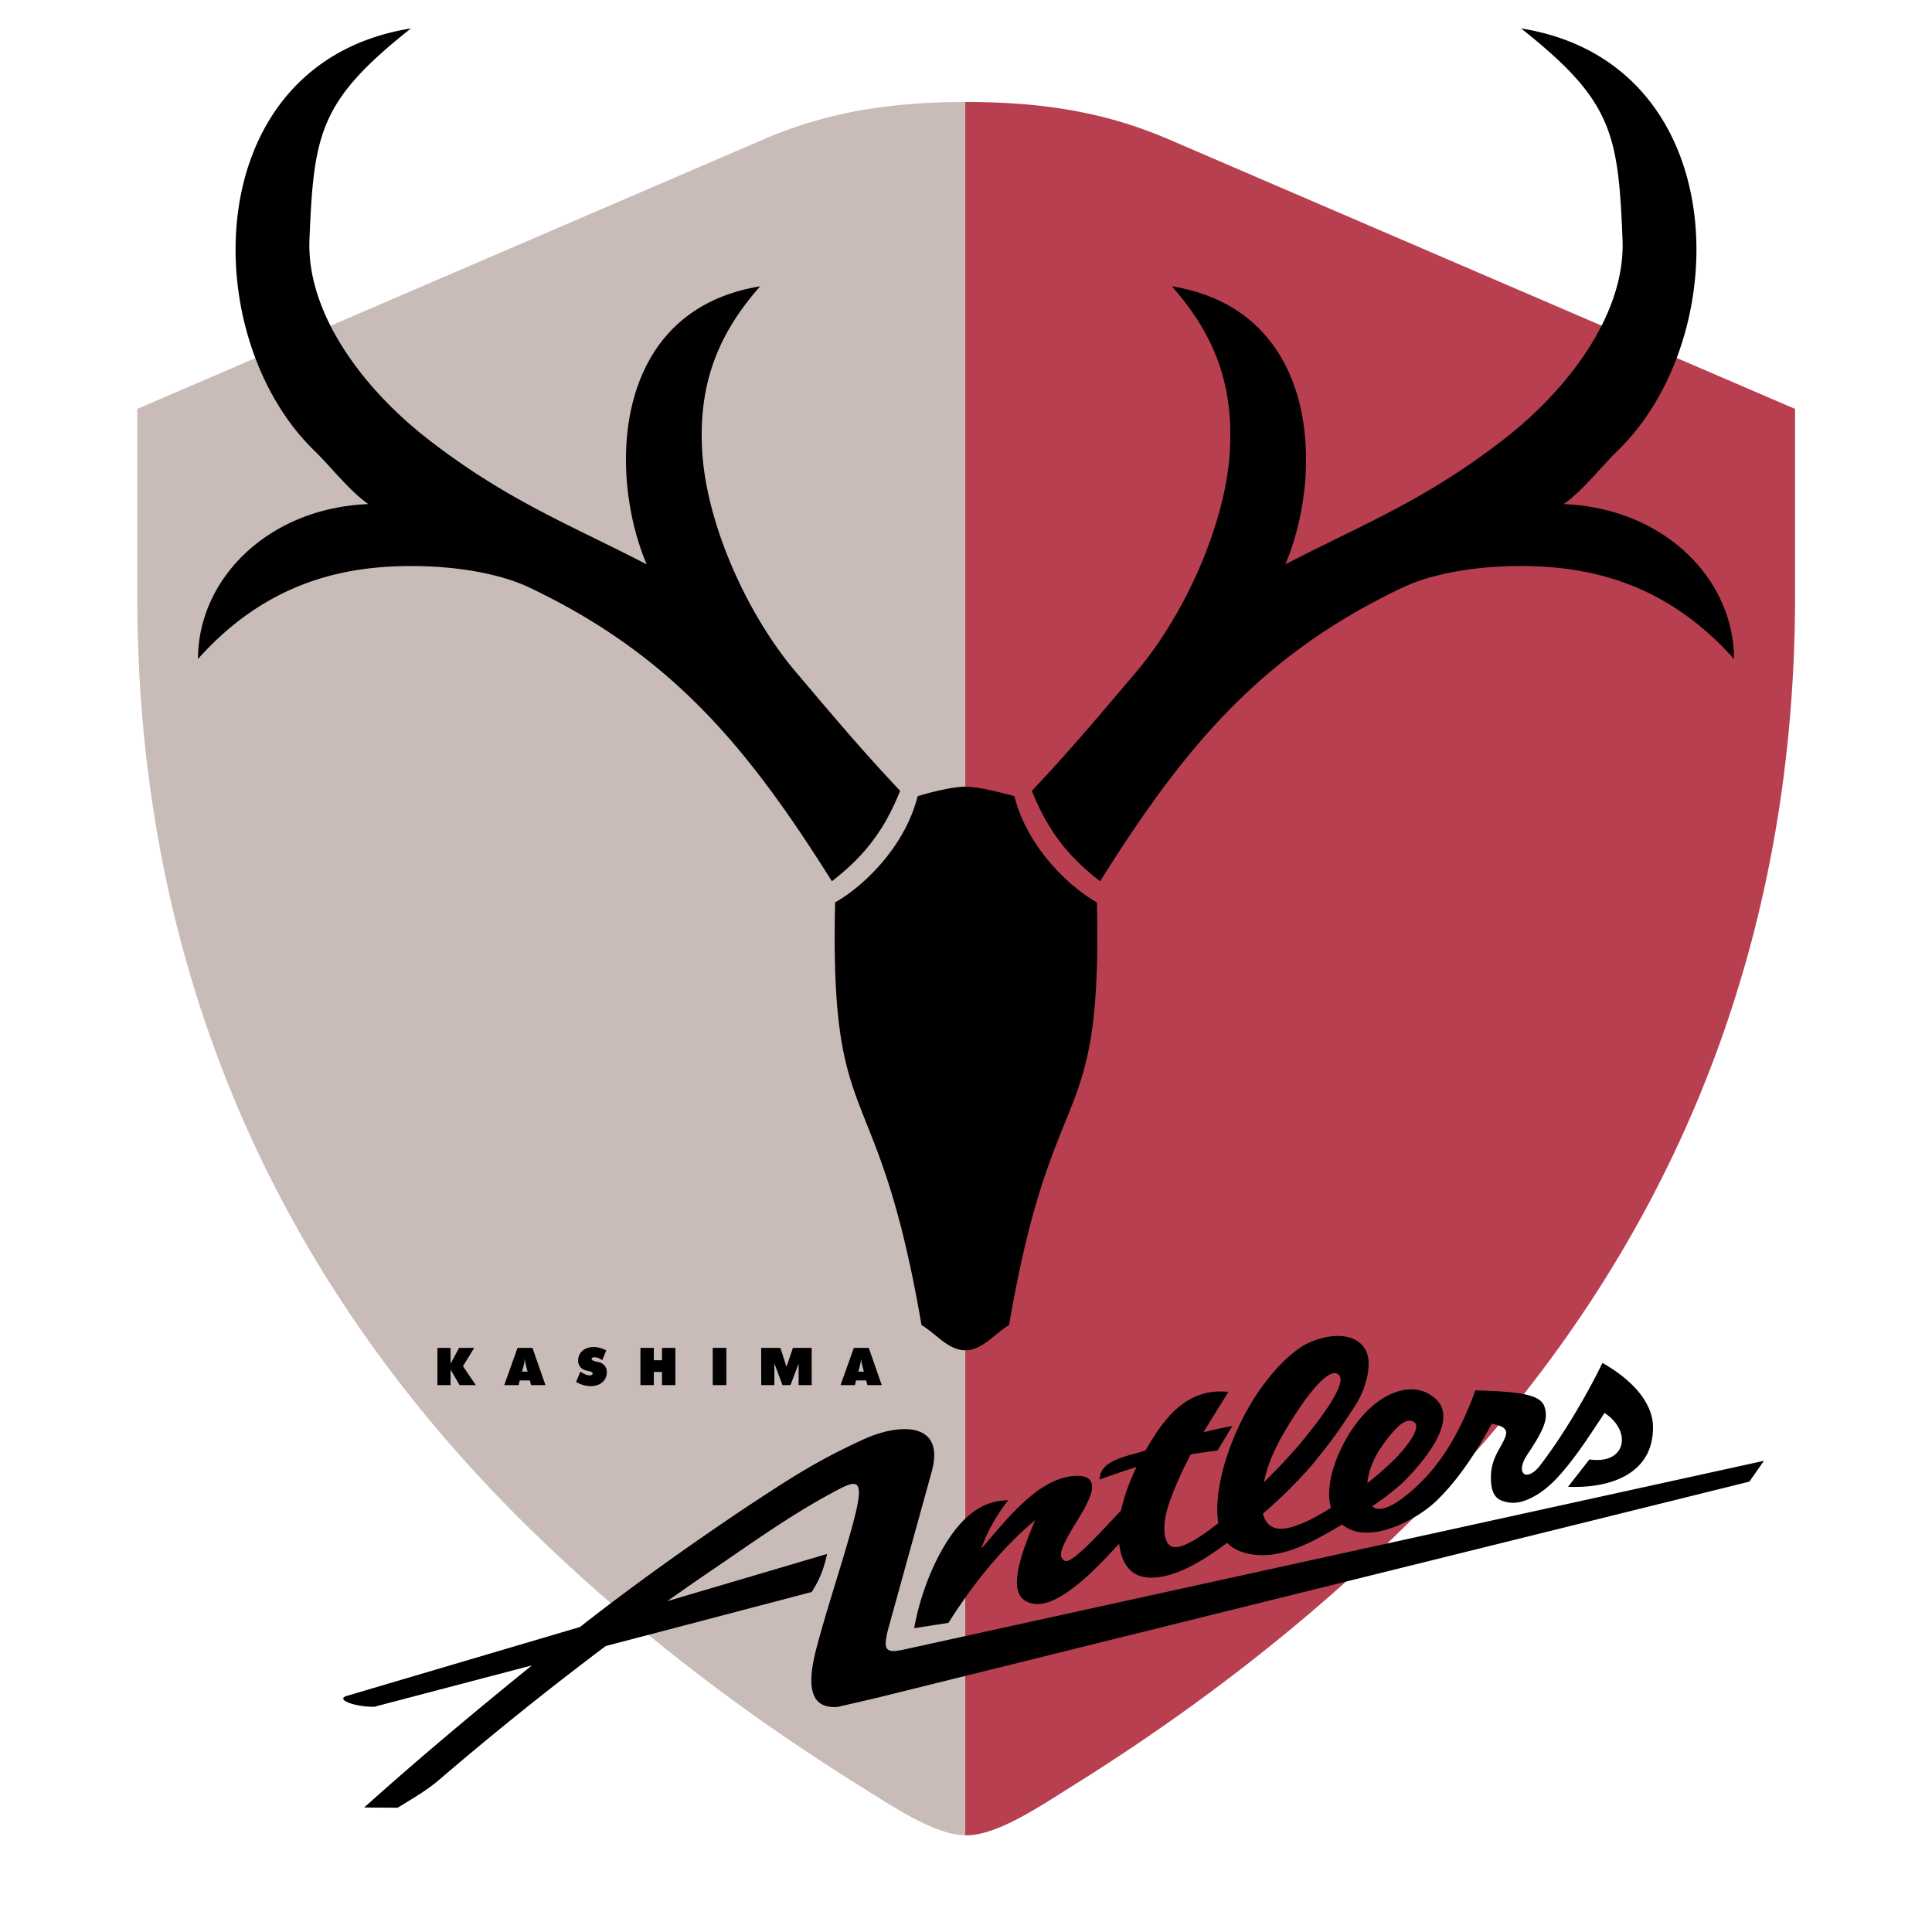 <svg xmlns="http://www.w3.org/2000/svg" width="2500" height="2500" viewBox="0 0 192.756 192.756"><g fill-rule="evenodd" clip-rule="evenodd"><path fill="#fff" d="M0 0h192.756v192.756H0V0z"/><path d="M96.377 4.096c8.312 0 15.037 1.009 21.828 3.931l66.93 28.803v21.783c0 58.399-30.939 97.635-77.109 126.026-3.734 2.297-8.258 5.283-11.648 5.283-3.389 0-7.912-2.986-11.646-5.283C38.562 156.248 7.62 117.012 7.62 58.613V36.83L74.551 8.027c6.791-2.922 13.516-3.931 21.826-3.931z" fill="#fff"/><path d="M96.392 183.111c3.129 0 7.342-2.887 10.795-5.043 12.414-7.756 23.549-16.467 33.328-26.127 9.643-9.527 17.768-20.176 24.035-31.98a121.798 121.798 0 0 0 6.639-14.809c5.115-13.804 7.906-29.02 7.906-45.804v-18.55l-62.473-26.887c-6.305-2.714-12.535-3.733-20.231-3.733h-.1v172.931l.101.002z" fill="#b73f50"/><path d="M96.296 10.178c-7.651.009-13.854 1.031-20.132 3.733L13.692 40.798v18.55c0 16.784 2.791 32 7.906 45.804a121.798 121.798 0 0 0 6.639 14.809c6.269 11.805 14.393 22.453 24.036 31.98 9.777 9.66 20.915 18.371 33.328 26.127 3.416 2.135 7.578 4.98 10.696 5.041V10.178h-.001z" fill="#c9bcb8"/><path d="M129.727 144.018c-1.756 2.029-2.635 2.881-3.627 3.867.525-2.619 1.926-4.953 3.402-7.184 1.486-2.246 3.311-4.334 4.072-3.529.846.803-1.584 4.105-3.847 6.846zm10.144 3.984c2.715-2.676 5.547-6.5 3.342-8.453-2.131-1.889-4.934-.613-6.719 1.129-2.021 1.971-3.451 4.971-3.797 7.264-.141.93-.121 1.773.094 2.492-1.172.734-2.387 1.439-3.697 1.854-.834.264-1.637.355-2.229.012-.457-.264-.727-.723-.863-1.287 1.311-1.15 2.553-2.211 4.842-4.785 2.299-2.779 3.354-4.428 4.412-6.072 1.029-1.596 1.771-4.232.92-5.586-1.332-2.119-4.891-1.234-6.564-.045-2.215 1.574-4.391 4.396-5.912 7.564-1.674 3.484-2.582 7.336-2.143 9.869-1.695 1.348-3.957 2.891-4.812 2.252-.734-.551-.75-2.238-.174-4.004.594-1.828 1.553-3.838 2.236-5.109a51.025 51.025 0 0 1 2.662-.369l1.479-2.459c-.875.178-1.996.395-2.877.635.859-1.457 1.875-3.01 2.479-4.039-1.996-.197-3.549.393-4.832 1.418-1.408 1.125-2.445 2.729-3.43 4.43-.918.316-2.377.584-3.383 1.143-.686.383-1.182.924-1.199 1.764a75.257 75.257 0 0 1 3.684-1.26c-.691 1.43-1.238 2.92-1.541 4.336-2.201 2.342-4.977 5.416-5.619 5.025-.477-.291-.471-.727-.154-1.465.719-1.689 1.957-3.174 2.627-4.828.604-1.492.141-2.287-1.518-2.172-3.787.264-6.973 4.664-9.285 7.25.633-1.781 1.557-3.367 2.684-4.818-2.814-.008-4.785 1.951-6.287 4.41-1.598 2.617-2.65 5.818-3.086 8.348l3.417-.533c2.088-3.301 4.933-7.131 8.651-10.248-1.32 3.127-2.699 6.861-1.09 7.975 1.49 1.033 3.5-.129 5.107-1.387 1.615-1.268 2.973-2.744 4.359-4.234.291 2.359 1.461 3.402 3.24 3.383 2.504-.025 5.303-1.795 7.535-3.48.412.441.982.779 1.748.996 3.377.959 6.814-1.109 9.729-2.812.711.584 1.586.816 2.521.805 2.484-.027 5.395-1.762 6.812-3.104 2.42-2.293 4.324-5.43 5.592-7.762 1.953.377 1.611.973.746 2.51-.592 1.053-.803 1.814-.828 2.689-.043 1.434.344 2.162.984 2.434 1.031.439 1.971.258 2.836-.139 1.262-.578 2.252-1.467 3.133-2.471 1.656-1.887 2.996-4.01 4.383-6.094 1.279.826 1.85 2.014 1.707 2.988-.16 1.104-1.232 1.932-3.217 1.646l-2.133 2.73c4.326.182 8.543-1.352 8.475-6.014-.029-2.041-1.57-4.369-5.045-6.346-1.359 2.842-3.881 7.223-6.309 10.346-1.344 1.594-2.41.617-1.184-1.193 1.695-2.541 2.117-3.602 1.707-4.801-.453-1.33-2.988-1.482-6.889-1.617-.676 1.887-1.525 3.773-2.568 5.494-1.061 1.75-2.299 3.25-3.852 4.59-1.104.953-2.367 1.803-3.273 1.742a.9.9 0 0 1-.602-.262c.849-.562 1.642-1.138 2.968-2.275zm-.967-2.176c-1.277 1.186-1.869 1.676-2.48 2.145.109-1.316.715-2.721 1.668-3.994.842-1.127 1.891-2.438 2.736-2.213 1.434.381-.787 2.955-1.924 4.062zm-56.388 9.213c-.26 1.266-.7 2.531-1.536 3.797l-20.546 5.391a327.268 327.268 0 0 0-16.625 13.35c-1.279 1.096-2.744 1.918-4.135 2.781l-3.341-.023c5.375-4.826 10.996-9.529 16.732-14.176l-15.72 4.125c-1.931.029-3.92-.721-2.751-1.082l23.266-6.875c5.748-4.496 11.215-8.35 16.621-11.975 3.979-2.605 6.878-4.58 11.895-6.846 3.658-1.588 7.916-1.506 6.582 3.316l-4.288 15.502c-.676 2.443-.252 2.639 1.604 2.232l85.716-18.812-1.455 2.078L87.463 169.4l-3.886.898c-3.094.246-2.952-2.705-2.109-5.902 1.093-4.143 2.515-8.25 3.639-12.416 1.314-4.869.354-4.359-2.177-2.99-4.226 2.285-8.049 5.047-11.783 7.582a274.367 274.367 0 0 0-4.579 3.18l15.948-4.713zm-38.874-16.846v-3.715h1.311v1.584l.847-1.584h1.513l-1.122 1.83 1.28 1.885h-1.617l-.901-1.553v1.553h-1.311zm8.44-1.349h.555l-.114-.422a5.573 5.573 0 0 1-.114-.492 2.628 2.628 0 0 1-.038-.324h-.022a2.81 2.81 0 0 1-.038.324c-.02.115-.057.281-.114.492l-.115.422zm-1.773 1.349l1.325-3.715h1.488l1.3 3.715h-1.437l-.12-.467h-1.007l-.114.467h-1.435zm7.17-.316l.426-1.041c.191.135.361.232.511.293.15.062.291.094.42.094.092 0 .164-.02.216-.053s.079-.08.079-.141c0-.104-.132-.182-.394-.236-.084-.018-.153-.031-.199-.043-.277-.066-.49-.188-.636-.359a.967.967 0 0 1-.222-.646c0-.398.144-.725.429-.975.285-.248.661-.375 1.125-.375.214 0 .424.029.63.084s.415.141.625.254l-.406.973a1.622 1.622 0 0 0-.388-.219 1.056 1.056 0 0 0-.377-.074.415.415 0 0 0-.216.047.147.147 0 0 0-.076.131c0 .105.187.197.557.277l.137.029c.255.057.458.178.604.354a.986.986 0 0 1 .221.645c0 .41-.149.748-.445 1.008-.297.26-.684.391-1.159.391-.244 0-.488-.035-.731-.104s-.488-.175-.731-.314zm6.417.316v-3.715h1.338v1.234h.814v-1.234h1.335v3.715h-1.335v-1.309h-.814v1.309h-1.338zm7.214 0v-3.715h1.358v3.715H71.11zm8.569 0v-2.148l-.812 2.148h-.795l-.812-2.164v2.164h-1.31l-.008-3.715h1.918l.61 1.889.641-1.889h1.871l.006 3.715h-1.309zm5.955-1.349h.556l-.114-.422c-.057-.213-.095-.379-.114-.492s-.033-.223-.038-.324h-.023a2.81 2.81 0 0 1-.038.324c-.02.113-.058.283-.114.492l-.115.422zm-1.771 1.349l1.325-3.715h1.488l1.299 3.715h-1.437l-.12-.467H85.41l-.114.467h-1.433zM82.997 87.923C74.646 74.62 67.041 65.372 52.789 58.604c-2.87-1.363-7.653-2.298-13.17-2.106-6.252.218-13.446 2.044-19.862 9.245-.009-7.907 6.901-15.036 16.983-15.451-1.94-1.382-3.75-3.75-5.383-5.335C19.51 33.454 19.803 6.227 41 2.835c-9.104 7.208-9.697 10.423-10.125 21.085-.292 7.282 5.263 14.797 11.831 19.899 7.862 6.106 14.12 8.506 21.813 12.487-3.834-9.023-3.515-25.322 11.319-27.739-3.642 4.148-6.211 8.988-5.784 16.41.419 7.291 4.487 16.358 9.391 22.12 3.058 3.595 6.263 7.466 10.362 11.804-1.552 3.89-3.553 6.51-6.81 9.022zm13.31 46.794c-1.718 0-2.93-1.674-4.368-2.512-4.408-25.697-9.163-18.488-8.619-42.174 2.489-1.382 6.875-5.252 8.233-10.59 1.164-.377 3.531-.957 4.768-.957 1.236 0 3.667.604 4.882.956 1.357 5.338 5.744 9.208 8.232 10.59.545 23.686-4.352 16.477-8.76 42.174-1.437.839-2.65 2.513-4.368 2.513zm13.453-46.795c8.35-13.304 15.955-22.55 30.207-29.318 2.869-1.363 7.654-2.299 13.17-2.106 6.252.218 13.447 2.044 19.863 9.245.01-7.908-6.902-15.036-16.984-15.451 1.941-1.382 3.75-3.749 5.385-5.335 11.846-11.503 11.553-38.73-9.643-42.122 9.102 7.209 9.695 10.424 10.123 21.085.293 7.282-5.262 14.797-11.83 19.899-7.863 6.106-14.121 8.506-21.814 12.487 3.834-9.023 3.516-25.322-11.318-27.739 3.643 4.148 6.211 8.987 5.785 16.41-.42 7.291-4.488 16.358-9.391 22.121-3.059 3.594-6.264 7.465-10.363 11.803 1.55 3.889 3.552 6.51 6.81 9.021z"/></g></svg>